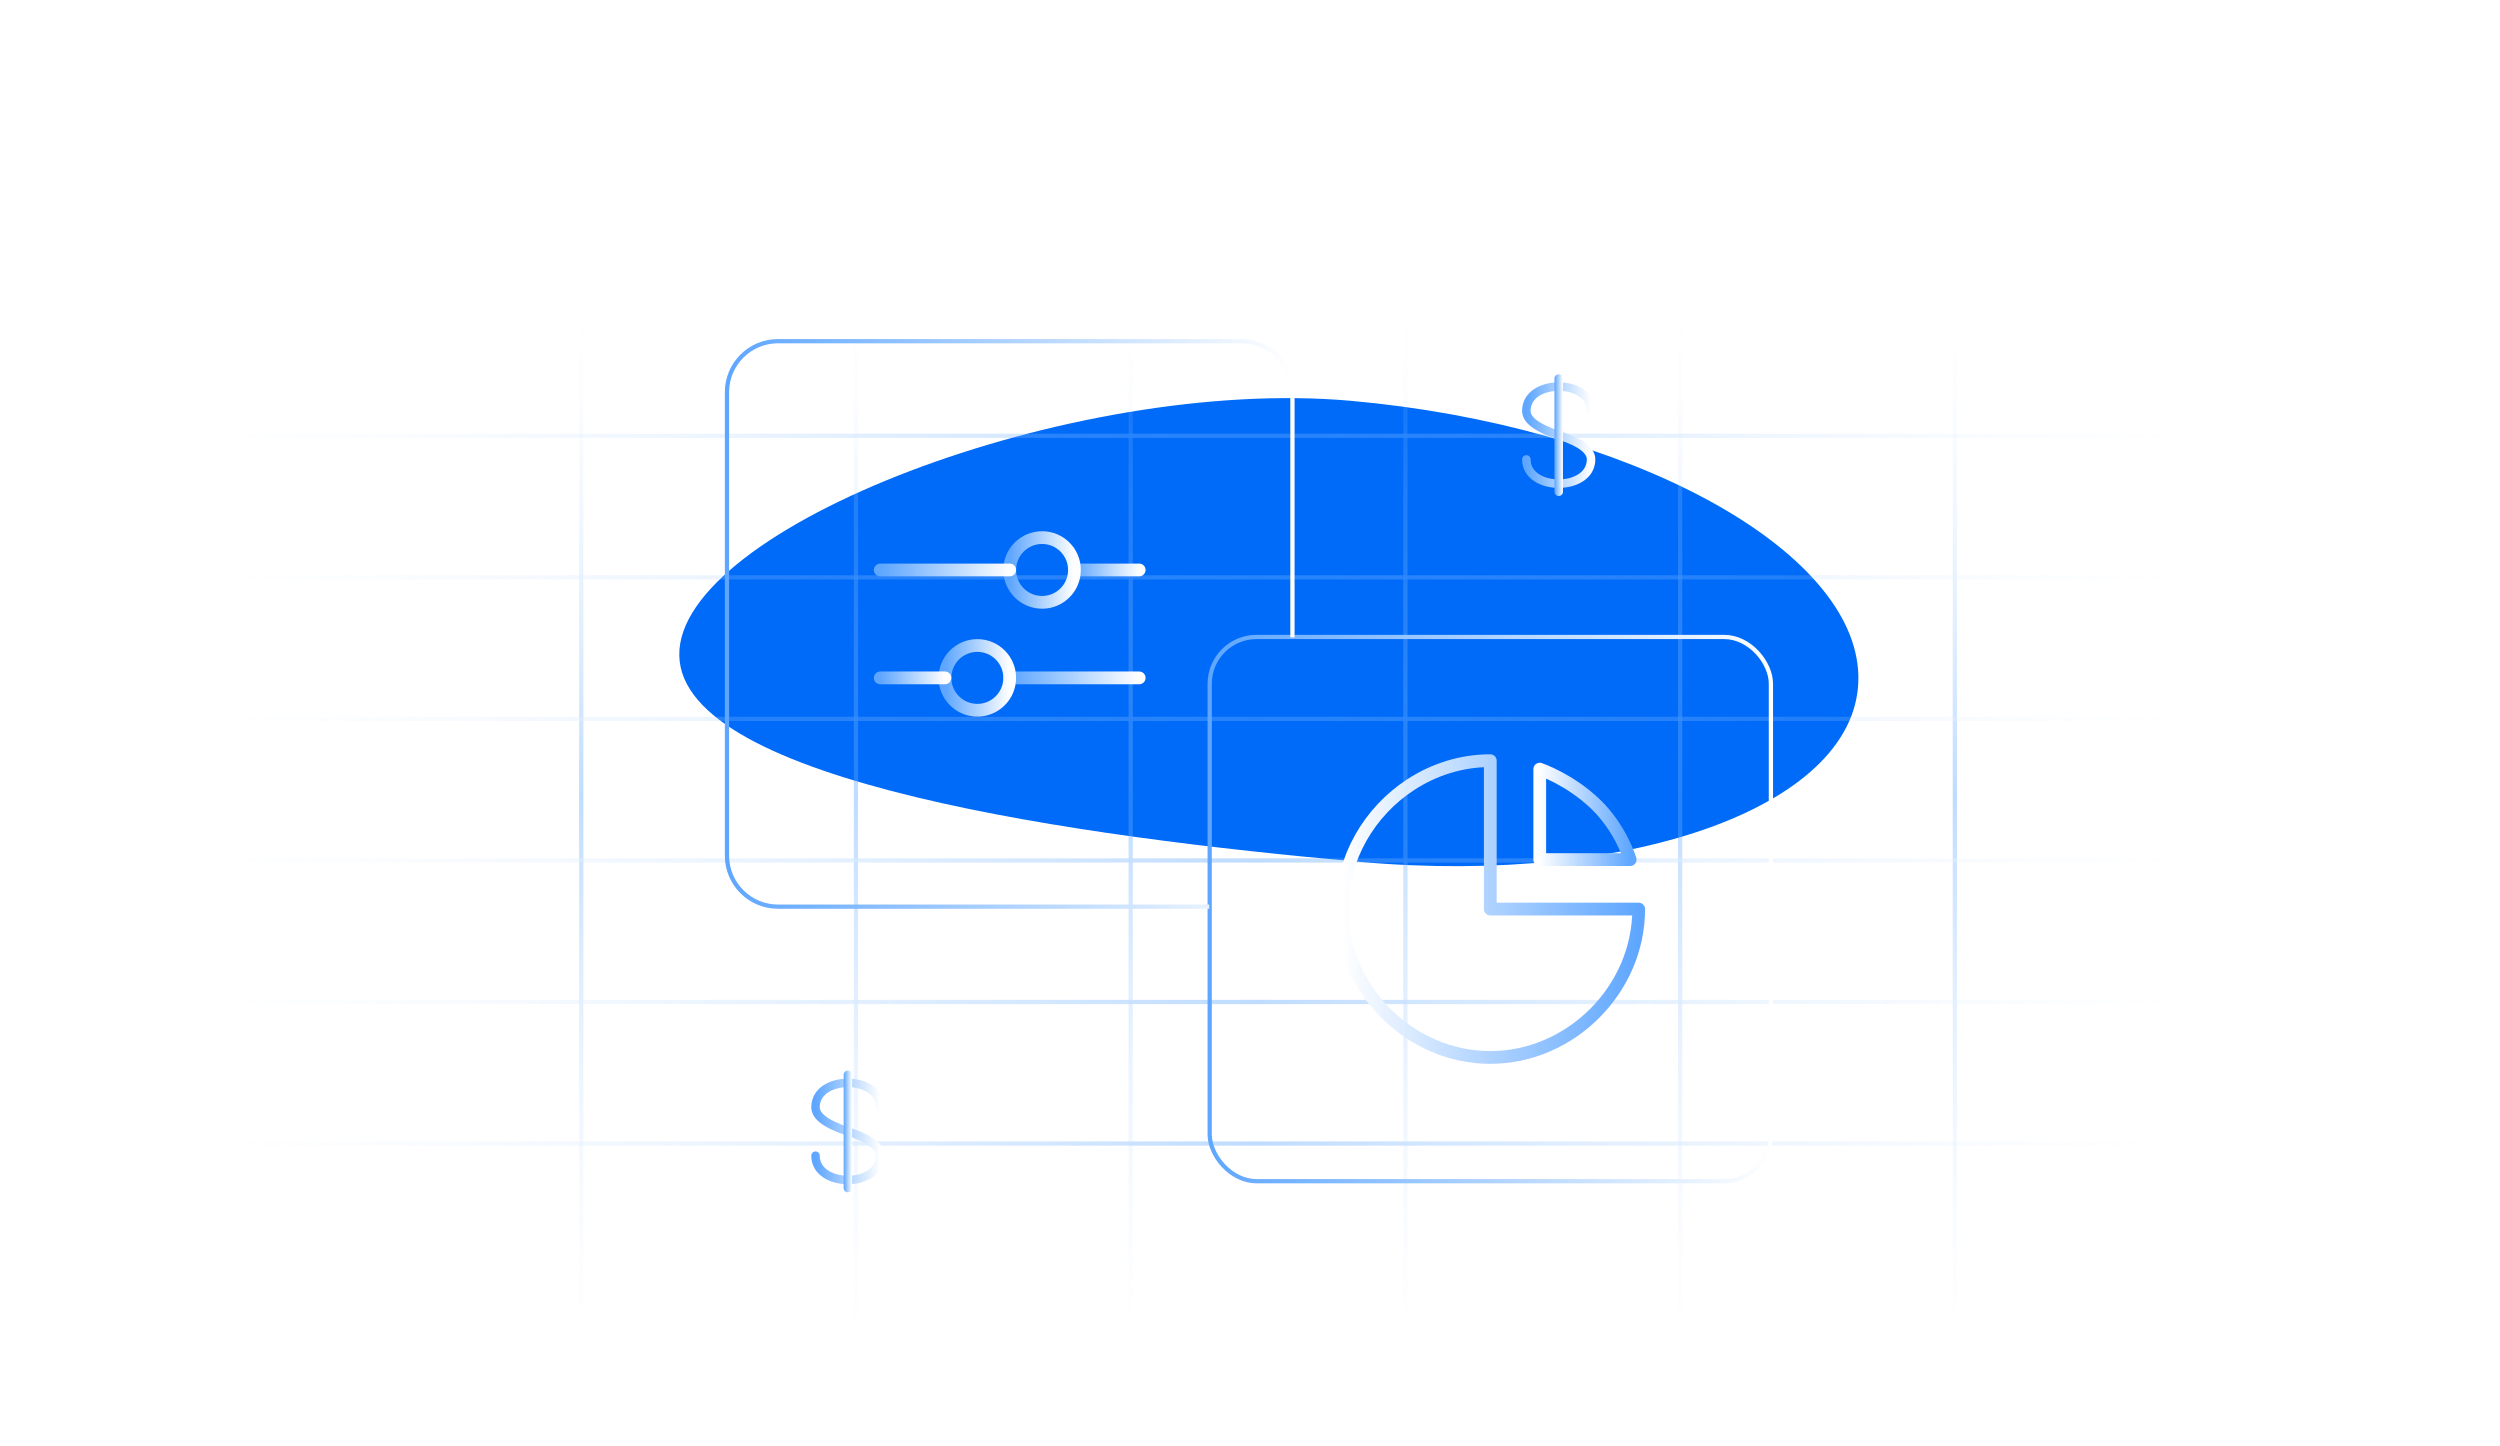 <svg width="588" height="340" viewBox="0 0 588 340" fill="none" xmlns="http://www.w3.org/2000/svg">
<g clip-path="url(#clip0_916_51714)">
<g filter="url(#filter0_f_916_51714)">
<path d="M159.768 154.17C159.21 124.227 252.23 88.44 317.641 94.265C383.052 100.089 436.531 129.085 437.089 159.028C437.648 188.972 385.075 208.524 319.664 202.7C254.253 196.876 160.327 184.114 159.768 154.17Z" fill="#006BF8"/>
</g>
<g filter="url(#filter1_f_916_51714)">
<path d="M222.642 150.862C222.335 134.365 273.116 114.608 308.828 117.788C344.54 120.968 373.74 136.919 374.047 153.416C374.355 169.913 345.654 180.708 309.942 177.528C274.231 174.349 222.95 167.359 222.642 150.862Z" fill="#006BF8"/>
</g>
<g opacity="0.4">
<path d="M136.708 61.842V309.622" stroke="url(#paint0_linear_916_51714)" stroke-linecap="round"/>
<path d="M201.321 61.842V309.622" stroke="url(#paint1_linear_916_51714)" stroke-linecap="round"/>
<path d="M265.938 61.842V309.622" stroke="url(#paint2_linear_916_51714)" stroke-linecap="round"/>
<path d="M330.551 61.842V309.622" stroke="url(#paint3_linear_916_51714)" stroke-linecap="round"/>
<path d="M395.167 61.842V309.622" stroke="url(#paint4_linear_916_51714)" stroke-linecap="round"/>
<path d="M459.78 61.842V309.622" stroke="url(#paint5_linear_916_51714)" stroke-linecap="round"/>
<path d="M538.706 102.506L57.781 102.506" stroke="url(#paint6_linear_916_51714)" stroke-linecap="round"/>
<path d="M538.706 135.796L57.781 135.796" stroke="url(#paint7_linear_916_51714)" stroke-linecap="round"/>
<path d="M538.706 169.087L57.781 169.087" stroke="url(#paint8_linear_916_51714)" stroke-linecap="round"/>
<path d="M538.706 202.377L57.781 202.377" stroke="url(#paint9_linear_916_51714)" stroke-linecap="round"/>
<path d="M538.706 235.667L57.781 235.667" stroke="url(#paint10_linear_916_51714)" stroke-linecap="round"/>
<path d="M538.706 268.958L57.781 268.958" stroke="url(#paint11_linear_916_51714)" stroke-linecap="round"/>
</g>
<rect x="284.518" y="149.813" width="132" height="128" rx="11.006" stroke="url(#paint12_linear_916_51714)"/>
<path fill-rule="evenodd" clip-rule="evenodd" d="M350.517 178.912C343.664 178.912 337.192 181.014 331.727 184.595C322.116 190.893 315.615 201.762 315.615 213.814C315.615 232.719 331.612 248.715 350.517 248.715C369.422 248.715 385.419 232.719 385.419 213.814H350.517V178.912Z" stroke="url(#paint13_linear_916_51714)" stroke-width="3" stroke-linecap="round" stroke-linejoin="round"/>
<path fill-rule="evenodd" clip-rule="evenodd" d="M362.152 202.18C362.152 202.18 383.419 202.18 383.419 202.18C383.419 202.18 381.251 194.846 375.24 189.092C369.156 183.268 362.152 180.9 362.152 180.9C362.152 180.9 362.152 202.18 362.152 202.18Z" stroke="url(#paint14_linear_916_51714)" stroke-width="3" stroke-linecap="round" stroke-linejoin="round"/>
<path d="M303.982 149.913V92.246C303.982 85.619 298.61 80.246 291.982 80.246H182.982C176.355 80.246 170.982 85.619 170.982 92.246V201.246C170.982 207.874 176.355 213.246 182.982 213.246H284.399" stroke="url(#paint15_linear_916_51714)"/>
<path d="M237.482 159.436H267.938" stroke="url(#paint16_linear_916_51714)" stroke-width="3" stroke-linecap="round" stroke-linejoin="round"/>
<path fill-rule="evenodd" clip-rule="evenodd" d="M229.869 151.822C234.074 151.822 237.483 155.231 237.483 159.436C237.483 163.641 234.074 167.05 229.869 167.05C225.664 167.05 222.255 163.641 222.255 159.436C222.255 155.231 225.664 151.822 229.869 151.822Z" stroke="url(#paint17_linear_916_51714)" stroke-width="3" stroke-linecap="round" stroke-linejoin="round"/>
<path d="M207.027 159.436H222.255" stroke="url(#paint18_linear_916_51714)" stroke-width="3" stroke-linecap="round" stroke-linejoin="round"/>
<path d="M252.71 134.056H267.938" stroke="url(#paint19_linear_916_51714)" stroke-width="3" stroke-linecap="round" stroke-linejoin="round"/>
<path fill-rule="evenodd" clip-rule="evenodd" d="M245.096 126.442C249.301 126.442 252.71 129.851 252.71 134.056C252.71 138.261 249.301 141.67 245.096 141.67C240.891 141.67 237.482 138.261 237.482 134.056C237.482 129.851 240.891 126.442 245.096 126.442Z" stroke="url(#paint20_linear_916_51714)" stroke-width="3" stroke-linecap="round" stroke-linejoin="round"/>
<path d="M207.027 134.056H237.483" stroke="url(#paint21_linear_916_51714)" stroke-width="3" stroke-linecap="round" stroke-linejoin="round"/>
<path d="M358.995 108.049C358.995 111.855 362.801 113.758 366.607 113.758C370.412 113.758 374.218 111.855 374.218 108.049C374.218 106.146 372.315 104.244 366.607 102.341C360.898 100.438 358.995 98.528 358.995 96.632C358.995 92.826 362.801 90.923 366.607 90.923C370.412 90.923 374.218 92.826 374.218 96.632" stroke="url(#paint22_linear_916_51714)" stroke-width="2" stroke-linecap="round" stroke-linejoin="round"/>
<path d="M366.607 89.02V115.661" stroke="url(#paint23_linear_916_51714)" stroke-width="2" stroke-linecap="round" stroke-linejoin="round"/>
<path d="M191.812 271.822C191.812 275.628 195.617 277.531 199.423 277.531C203.229 277.531 207.035 275.628 207.035 271.822C207.035 269.919 205.132 268.017 199.423 266.114C193.714 264.211 191.812 262.301 191.812 260.405C191.812 256.599 195.617 254.696 199.423 254.696C203.229 254.696 207.035 256.599 207.035 260.405" stroke="url(#paint24_linear_916_51714)" stroke-width="2" stroke-linecap="round" stroke-linejoin="round"/>
<path d="M199.423 252.793V279.434" stroke="url(#paint25_linear_916_51714)" stroke-width="2" stroke-linecap="round" stroke-linejoin="round"/>
</g>
<defs>
<filter id="filter0_f_916_51714" x="9.766" y="-56.364" width="577.328" height="410.091" filterUnits="userSpaceOnUse" color-interpolation-filters="sRGB">
<feFlood flood-opacity="0" result="BackgroundImageFix"/>
<feBlend mode="normal" in="SourceGraphic" in2="BackgroundImageFix" result="shape"/>
<feGaussianBlur stdDeviation="75" result="effect1_foregroundBlur_916_51714"/>
</filter>
<filter id="filter1_f_916_51714" x="162.641" y="57.448" width="271.409" height="180.636" filterUnits="userSpaceOnUse" color-interpolation-filters="sRGB">
<feFlood flood-opacity="0" result="BackgroundImageFix"/>
<feBlend mode="normal" in="SourceGraphic" in2="BackgroundImageFix" result="shape"/>
<feGaussianBlur stdDeviation="30" result="effect1_foregroundBlur_916_51714"/>
</filter>
<linearGradient id="paint0_linear_916_51714" x1="136.708" y1="61.842" x2="136.708" y2="331.236" gradientUnits="userSpaceOnUse">
<stop stop-color="white" stop-opacity="0"/>
<stop offset="0.465" stop-color="#5EA6FF"/>
<stop offset="1" stop-color="white" stop-opacity="0"/>
</linearGradient>
<linearGradient id="paint1_linear_916_51714" x1="201.321" y1="61.842" x2="201.321" y2="331.236" gradientUnits="userSpaceOnUse">
<stop stop-color="white" stop-opacity="0"/>
<stop offset="0.465" stop-color="#5EA6FF"/>
<stop offset="1" stop-color="white" stop-opacity="0"/>
</linearGradient>
<linearGradient id="paint2_linear_916_51714" x1="265.937" y1="61.842" x2="265.937" y2="331.236" gradientUnits="userSpaceOnUse">
<stop stop-color="white" stop-opacity="0"/>
<stop offset="0.465" stop-color="#5EA6FF"/>
<stop offset="1" stop-color="white" stop-opacity="0"/>
</linearGradient>
<linearGradient id="paint3_linear_916_51714" x1="330.551" y1="61.842" x2="330.551" y2="331.236" gradientUnits="userSpaceOnUse">
<stop stop-color="white" stop-opacity="0"/>
<stop offset="0.465" stop-color="#5EA6FF"/>
<stop offset="1" stop-color="white" stop-opacity="0"/>
</linearGradient>
<linearGradient id="paint4_linear_916_51714" x1="395.167" y1="61.842" x2="395.167" y2="331.236" gradientUnits="userSpaceOnUse">
<stop stop-color="white" stop-opacity="0"/>
<stop offset="0.465" stop-color="#5EA6FF"/>
<stop offset="1" stop-color="white" stop-opacity="0"/>
</linearGradient>
<linearGradient id="paint5_linear_916_51714" x1="459.78" y1="61.842" x2="459.78" y2="331.236" gradientUnits="userSpaceOnUse">
<stop stop-color="white" stop-opacity="0"/>
<stop offset="0.465" stop-color="#5EA6FF"/>
<stop offset="1" stop-color="white" stop-opacity="0"/>
</linearGradient>
<linearGradient id="paint6_linear_916_51714" x1="538.706" y1="102.506" x2="15.829" y2="102.506" gradientUnits="userSpaceOnUse">
<stop stop-color="white" stop-opacity="0"/>
<stop offset="0.465" stop-color="#5EA6FF"/>
<stop offset="1" stop-color="white" stop-opacity="0"/>
</linearGradient>
<linearGradient id="paint7_linear_916_51714" x1="538.706" y1="135.796" x2="15.829" y2="135.796" gradientUnits="userSpaceOnUse">
<stop stop-color="white" stop-opacity="0"/>
<stop offset="0.465" stop-color="#5EA6FF"/>
<stop offset="1" stop-color="white" stop-opacity="0"/>
</linearGradient>
<linearGradient id="paint8_linear_916_51714" x1="538.706" y1="169.087" x2="15.829" y2="169.087" gradientUnits="userSpaceOnUse">
<stop stop-color="white" stop-opacity="0"/>
<stop offset="0.465" stop-color="#5EA6FF"/>
<stop offset="1" stop-color="white" stop-opacity="0"/>
</linearGradient>
<linearGradient id="paint9_linear_916_51714" x1="538.706" y1="202.377" x2="15.829" y2="202.377" gradientUnits="userSpaceOnUse">
<stop stop-color="white" stop-opacity="0"/>
<stop offset="0.465" stop-color="#5EA6FF"/>
<stop offset="1" stop-color="white" stop-opacity="0"/>
</linearGradient>
<linearGradient id="paint10_linear_916_51714" x1="538.706" y1="235.667" x2="15.829" y2="235.667" gradientUnits="userSpaceOnUse">
<stop stop-color="white" stop-opacity="0"/>
<stop offset="0.465" stop-color="#5EA6FF"/>
<stop offset="1" stop-color="white" stop-opacity="0"/>
</linearGradient>
<linearGradient id="paint11_linear_916_51714" x1="538.706" y1="268.958" x2="15.829" y2="268.958" gradientUnits="userSpaceOnUse">
<stop stop-color="white" stop-opacity="0"/>
<stop offset="0.465" stop-color="#5EA6FF"/>
<stop offset="1" stop-color="white" stop-opacity="0"/>
</linearGradient>
<linearGradient id="paint12_linear_916_51714" x1="284.018" y1="213.813" x2="417.018" y2="213.813" gradientUnits="userSpaceOnUse">
<stop stop-color="#5EA6FF"/>
<stop offset="1" stop-color="white"/>
</linearGradient>
<linearGradient id="paint13_linear_916_51714" x1="385.419" y1="213.814" x2="315.615" y2="213.814" gradientUnits="userSpaceOnUse">
<stop stop-color="#5EA6FF"/>
<stop offset="1" stop-color="white"/>
</linearGradient>
<linearGradient id="paint14_linear_916_51714" x1="383.419" y1="191.54" x2="362.152" y2="191.54" gradientUnits="userSpaceOnUse">
<stop stop-color="#5EA6FF"/>
<stop offset="1" stop-color="white"/>
</linearGradient>
<linearGradient id="paint15_linear_916_51714" x1="170.982" y1="146.746" x2="303.982" y2="146.746" gradientUnits="userSpaceOnUse">
<stop stop-color="#5EA6FF"/>
<stop offset="1" stop-color="white"/>
</linearGradient>
<linearGradient id="paint16_linear_916_51714" x1="237.482" y1="159.436" x2="267.938" y2="159.436" gradientUnits="userSpaceOnUse">
<stop stop-color="#5EA6FF"/>
<stop offset="1" stop-color="white"/>
</linearGradient>
<linearGradient id="paint17_linear_916_51714" x1="222.255" y1="159.436" x2="237.483" y2="159.436" gradientUnits="userSpaceOnUse">
<stop stop-color="#5EA6FF"/>
<stop offset="1" stop-color="white"/>
</linearGradient>
<linearGradient id="paint18_linear_916_51714" x1="207.027" y1="159.436" x2="222.255" y2="159.436" gradientUnits="userSpaceOnUse">
<stop stop-color="#5EA6FF"/>
<stop offset="1" stop-color="white"/>
</linearGradient>
<linearGradient id="paint19_linear_916_51714" x1="252.71" y1="134.056" x2="267.938" y2="134.056" gradientUnits="userSpaceOnUse">
<stop stop-color="#5EA6FF"/>
<stop offset="1" stop-color="white"/>
</linearGradient>
<linearGradient id="paint20_linear_916_51714" x1="237.482" y1="134.056" x2="252.71" y2="134.056" gradientUnits="userSpaceOnUse">
<stop stop-color="#5EA6FF"/>
<stop offset="1" stop-color="white"/>
</linearGradient>
<linearGradient id="paint21_linear_916_51714" x1="207.027" y1="134.056" x2="237.483" y2="134.056" gradientUnits="userSpaceOnUse">
<stop stop-color="#5EA6FF"/>
<stop offset="1" stop-color="white"/>
</linearGradient>
<linearGradient id="paint22_linear_916_51714" x1="358.995" y1="102.341" x2="374.218" y2="102.341" gradientUnits="userSpaceOnUse">
<stop stop-color="#5EA6FF"/>
<stop offset="1" stop-color="white"/>
</linearGradient>
<linearGradient id="paint23_linear_916_51714" x1="365.655" y1="102.341" x2="367.558" y2="102.341" gradientUnits="userSpaceOnUse">
<stop stop-color="#5EA6FF"/>
<stop offset="1" stop-color="white"/>
</linearGradient>
<linearGradient id="paint24_linear_916_51714" x1="191.812" y1="266.114" x2="207.035" y2="266.114" gradientUnits="userSpaceOnUse">
<stop stop-color="#5EA6FF"/>
<stop offset="1" stop-color="white"/>
</linearGradient>
<linearGradient id="paint25_linear_916_51714" x1="198.472" y1="266.114" x2="200.375" y2="266.114" gradientUnits="userSpaceOnUse">
<stop stop-color="#5EA6FF"/>
<stop offset="1" stop-color="white"/>
</linearGradient>
<clipPath id="clip0_916_51714">
<rect width="588" height="340" fill="white"/>
</clipPath>
</defs>
</svg>
